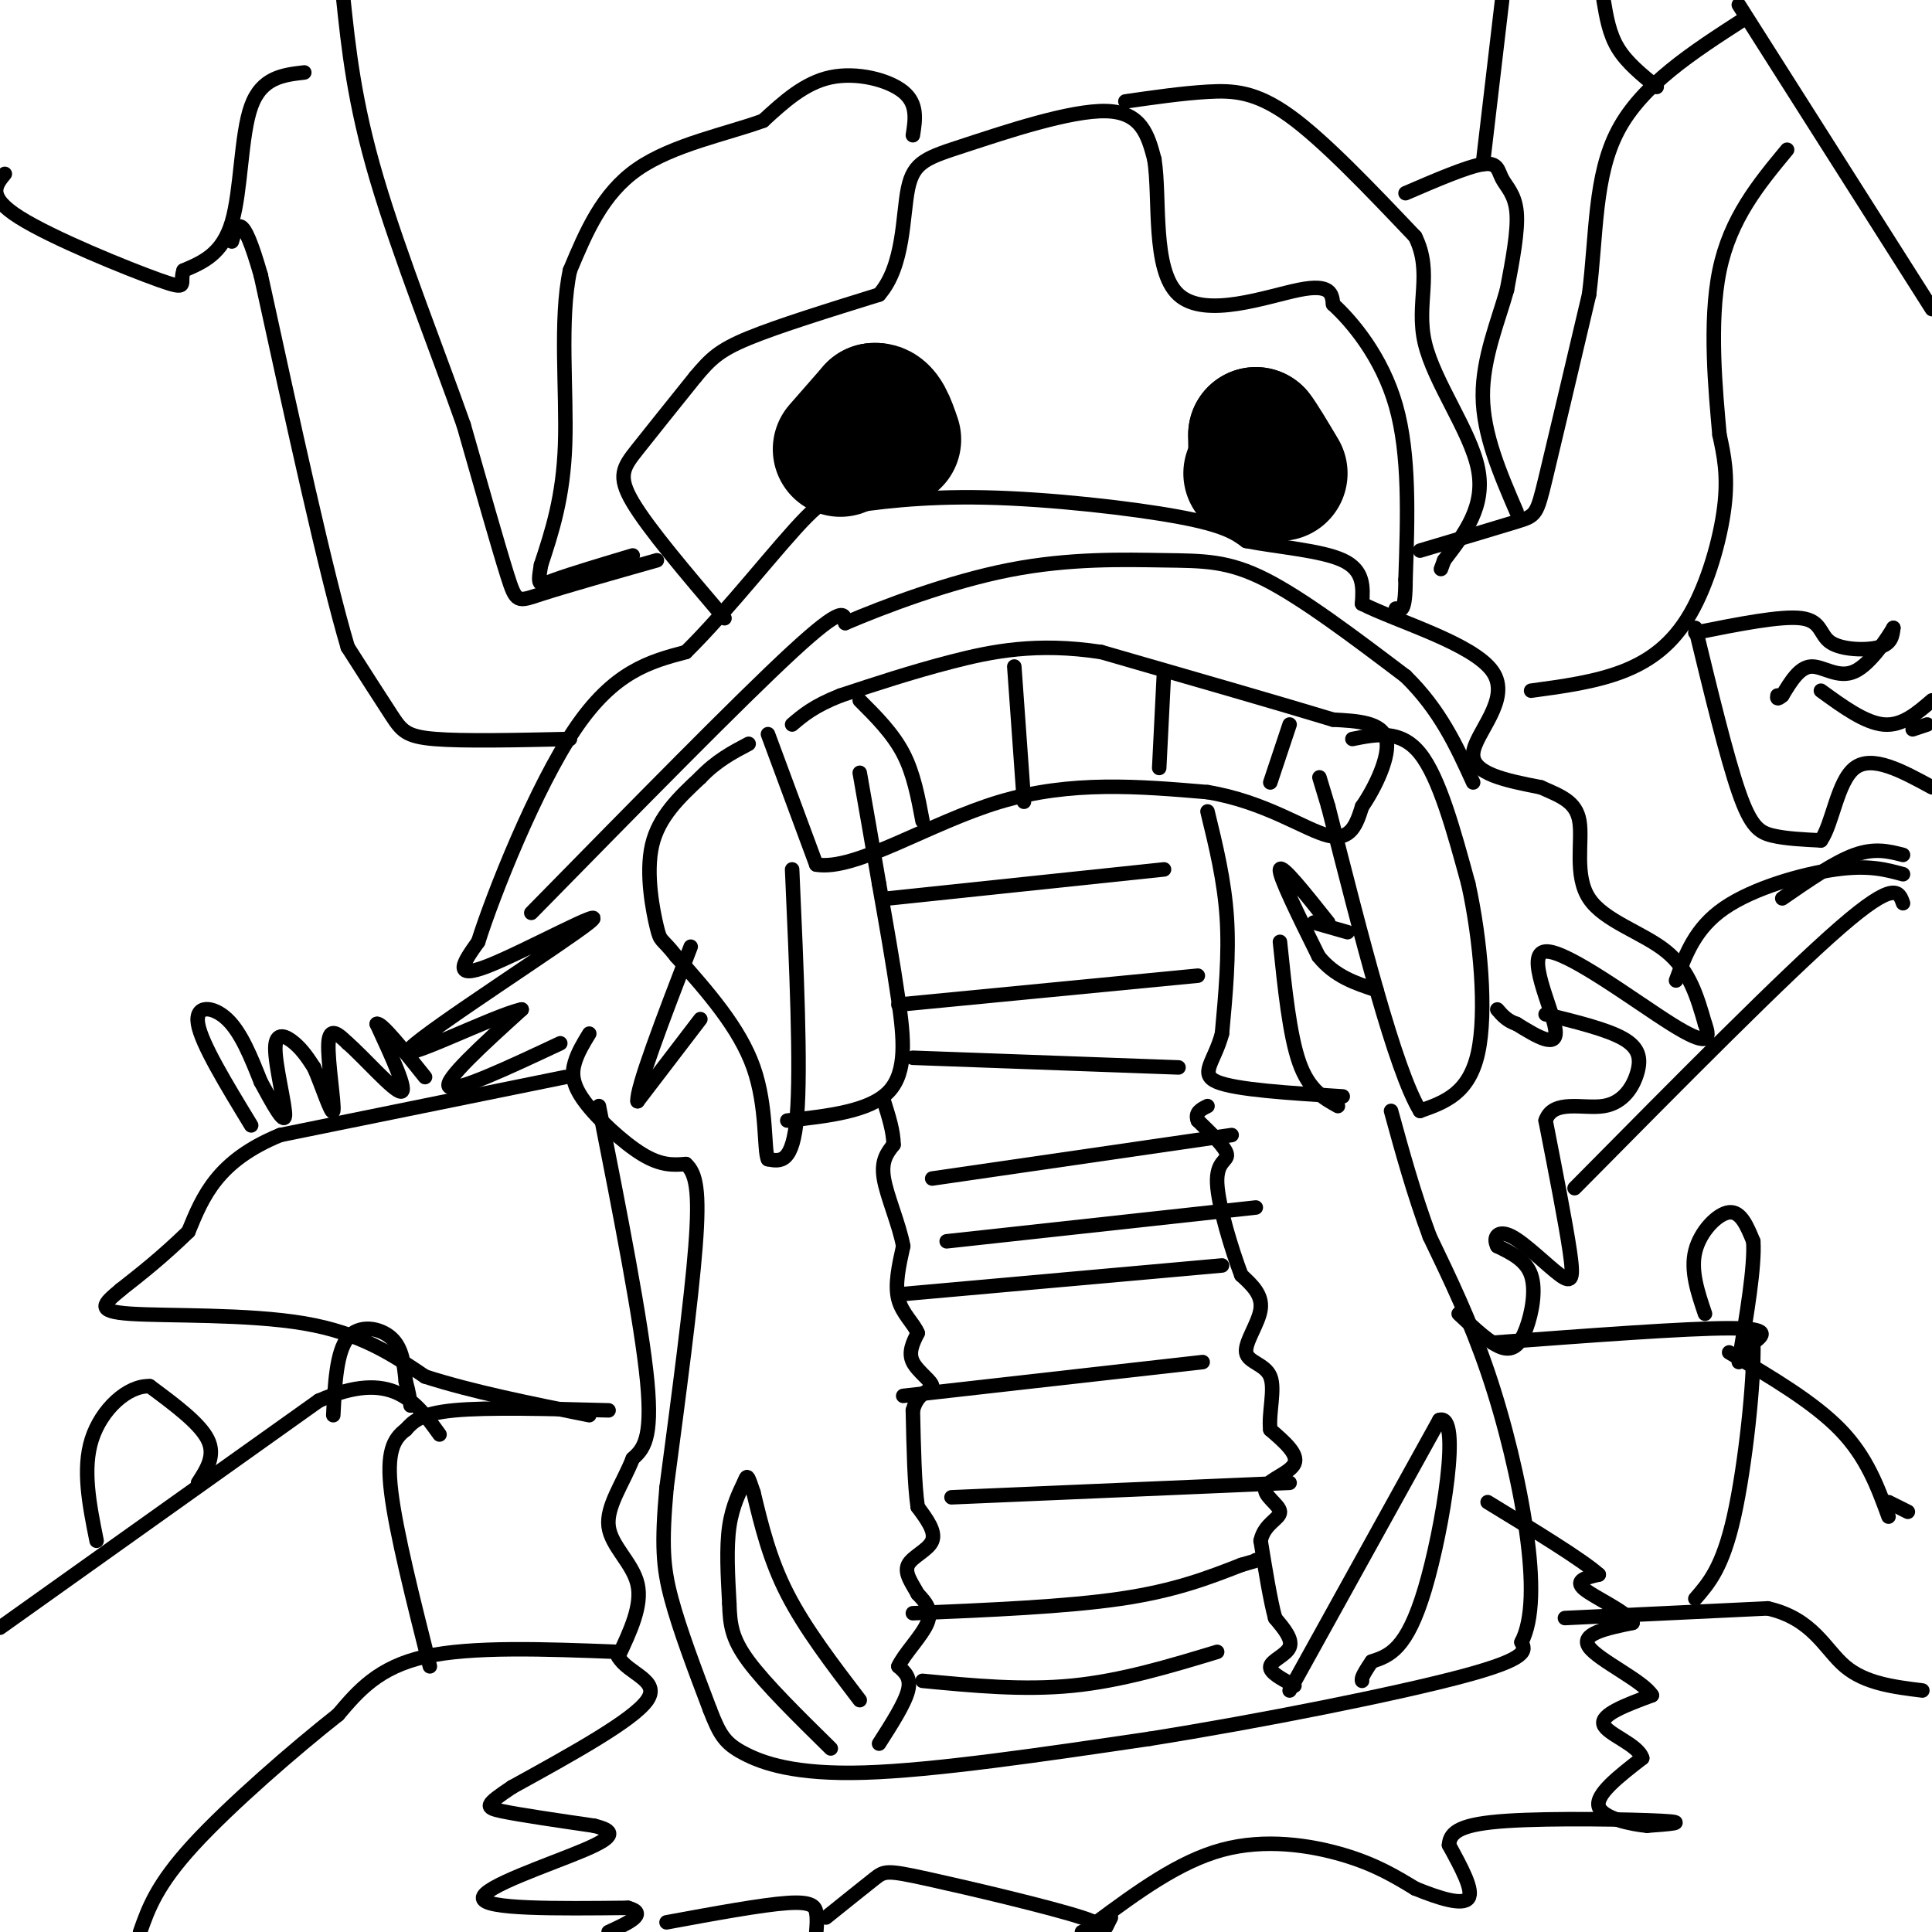 <svg viewBox='0 0 400 400' version='1.1' xmlns='http://www.w3.org/2000/svg' xmlns:xlink='http://www.w3.org/1999/xlink'><g fill='none' stroke='#000000' stroke-width='3' stroke-linecap='round' stroke-linejoin='round'><path d='M159,152c0.000,0.000 10.000,27.000 10,27'/><path d='M169,179c8.089,1.400 23.311,-8.600 38,-13c14.689,-4.400 28.844,-3.200 43,-2'/><path d='M250,164c11.933,1.956 20.267,7.844 25,9c4.733,1.156 5.867,-2.422 7,-6'/><path d='M282,167c2.689,-3.867 5.911,-10.533 5,-14c-0.911,-3.467 -5.956,-3.733 -11,-4'/><path d='M276,149c-9.833,-3.000 -28.917,-8.500 -48,-14'/><path d='M228,135c-13.333,-2.044 -22.667,-0.156 -31,2c-8.333,2.156 -15.667,4.578 -23,7'/><path d='M174,144c-5.500,2.167 -7.750,4.083 -10,6'/><path d='M178,145c3.417,3.417 6.833,6.833 9,11c2.167,4.167 3.083,9.083 4,14'/><path d='M210,138c0.000,0.000 2.000,28.000 2,28'/><path d='M241,139c0.000,0.000 -1.000,20.000 -1,20'/><path d='M267,150c0.000,0.000 -4.000,12.000 -4,12'/><path d='M164,180c0.917,20.500 1.833,41.000 1,51c-0.833,10.000 -3.417,9.500 -6,9'/><path d='M159,240c-0.889,-1.800 -0.111,-10.800 -3,-19c-2.889,-8.200 -9.444,-15.600 -16,-23'/><path d='M140,198c-3.202,-4.071 -3.208,-2.750 -4,-6c-0.792,-3.250 -2.369,-11.071 -1,-17c1.369,-5.929 5.685,-9.964 10,-14'/><path d='M145,161c3.333,-3.500 6.667,-5.250 10,-7'/><path d='M280,153c5.000,-1.000 10.000,-2.000 14,3c4.000,5.000 7.000,16.000 10,27'/><path d='M304,183c2.533,11.444 3.867,26.556 2,35c-1.867,8.444 -6.933,10.222 -12,12'/><path d='M294,230c-5.167,-8.500 -12.083,-35.750 -19,-63'/><path d='M275,167c-3.167,-10.500 -1.583,-5.250 0,0'/><path d='M275,191c-4.833,-6.083 -9.667,-12.167 -10,-11c-0.333,1.167 3.833,9.583 8,18'/><path d='M273,198c3.333,4.167 7.667,5.583 12,7'/><path d='M272,191c0.000,0.000 7.000,2.000 7,2'/><path d='M145,211c0.000,0.000 -13.000,17.000 -13,17'/><path d='M132,228c-0.333,-2.500 5.333,-17.250 11,-32'/><path d='M163,232c8.556,-0.956 17.111,-1.911 21,-6c3.889,-4.089 3.111,-11.311 2,-19c-1.111,-7.689 -2.556,-15.844 -4,-24'/><path d='M182,183c-1.333,-7.833 -2.667,-15.417 -4,-23'/><path d='M250,168c1.750,7.167 3.500,14.333 4,22c0.500,7.667 -0.250,15.833 -1,24'/><path d='M253,214c-1.533,5.822 -4.867,8.378 -1,10c3.867,1.622 14.933,2.311 26,3'/><path d='M277,229c-3.000,-1.667 -6.000,-3.333 -8,-9c-2.000,-5.667 -3.000,-15.333 -4,-25'/><path d='M122,214c-1.190,1.946 -2.381,3.893 -3,6c-0.619,2.107 -0.667,4.375 2,8c2.667,3.625 8.048,8.607 12,11c3.952,2.393 6.476,2.196 9,2'/><path d='M142,241c2.111,1.867 2.889,5.533 2,17c-0.889,11.467 -3.444,30.733 -6,50'/><path d='M138,308c-1.067,11.867 -0.733,16.533 1,23c1.733,6.467 4.867,14.733 8,23'/><path d='M147,354c2.036,5.274 3.125,6.958 7,9c3.875,2.042 10.536,4.440 25,4c14.464,-0.440 36.732,-3.720 59,-7'/><path d='M238,360c23.089,-3.667 51.311,-9.333 65,-13c13.689,-3.667 12.844,-5.333 12,-7'/><path d='M315,340c2.417,-4.655 2.458,-12.792 1,-23c-1.458,-10.208 -4.417,-22.488 -8,-33c-3.583,-10.512 -7.792,-19.256 -12,-28'/><path d='M296,256c-3.333,-9.000 -5.667,-17.500 -8,-26'/><path d='M182,361c2.667,-4.167 5.333,-8.333 6,-11c0.667,-2.667 -0.667,-3.833 -2,-5'/><path d='M186,345c1.111,-2.511 4.889,-6.289 6,-9c1.111,-2.711 -0.444,-4.356 -2,-6'/><path d='M190,330c-1.095,-2.071 -2.833,-4.250 -2,-6c0.833,-1.750 4.238,-3.071 5,-5c0.762,-1.929 -1.119,-4.464 -3,-7'/><path d='M190,312c-0.667,-4.500 -0.833,-12.250 -1,-20'/><path d='M189,292c1.000,-4.000 4.000,-4.000 4,-5c0.000,-1.000 -3.000,-3.000 -4,-5c-1.000,-2.000 0.000,-4.000 1,-6'/><path d='M190,276c-0.778,-2.000 -3.222,-4.000 -4,-7c-0.778,-3.000 0.111,-7.000 1,-11'/><path d='M187,258c-0.822,-4.511 -3.378,-10.289 -4,-14c-0.622,-3.711 0.689,-5.356 2,-7'/><path d='M185,237c0.000,-2.667 -1.000,-5.833 -2,-9'/><path d='M268,349c-2.622,-1.378 -5.244,-2.756 -5,-4c0.244,-1.244 3.356,-2.356 4,-4c0.644,-1.644 -1.178,-3.822 -3,-6'/><path d='M264,335c-1.000,-3.667 -2.000,-9.833 -3,-16'/><path d='M261,319c0.735,-3.589 4.073,-4.560 4,-6c-0.073,-1.440 -3.558,-3.349 -3,-5c0.558,-1.651 5.159,-3.043 6,-5c0.841,-1.957 -2.080,-4.478 -5,-7'/><path d='M263,296c-0.410,-3.392 1.065,-8.373 0,-11c-1.065,-2.627 -4.671,-2.900 -5,-5c-0.329,-2.100 2.620,-6.029 3,-9c0.380,-2.971 -1.810,-4.986 -4,-7'/><path d='M257,264c-1.940,-5.107 -4.792,-14.375 -5,-19c-0.208,-4.625 2.226,-4.607 2,-6c-0.226,-1.393 -3.113,-4.196 -6,-7'/><path d='M248,232c-0.667,-1.667 0.667,-2.333 2,-3'/><path d='M191,348c10.417,1.000 20.833,2.000 31,1c10.167,-1.000 20.083,-4.000 30,-7'/><path d='M189,334c15.833,-0.667 31.667,-1.333 43,-3c11.333,-1.667 18.167,-4.333 25,-7'/><path d='M257,324c4.667,-1.333 3.833,-1.167 3,-1'/><path d='M197,310c0.000,0.000 70.000,-3.000 70,-3'/><path d='M187,289c0.000,0.000 62.000,-7.000 62,-7'/><path d='M186,268c0.000,0.000 67.000,-6.000 67,-6'/><path d='M184,186c0.000,0.000 57.000,-6.000 57,-6'/><path d='M186,208c0.000,0.000 62.000,-6.000 62,-6'/><path d='M189,219c0.000,0.000 55.000,2.000 55,2'/><path d='M193,244c0.000,0.000 62.000,-9.000 62,-9'/><path d='M196,257c0.000,0.000 64.000,-7.000 64,-7'/><path d='M178,352c-5.667,-7.417 -11.333,-14.833 -15,-22c-3.667,-7.167 -5.333,-14.083 -7,-21'/><path d='M156,309c-1.357,-4.048 -1.250,-3.667 -2,-2c-0.750,1.667 -2.357,4.619 -3,9c-0.643,4.381 -0.321,10.190 0,16'/><path d='M151,332c0.133,4.356 0.467,7.244 4,12c3.533,4.756 10.267,11.378 17,18'/><path d='M267,350c0.000,0.000 31.000,-56.000 31,-56'/><path d='M298,294c4.644,-1.600 0.756,22.400 -3,35c-3.756,12.600 -7.378,13.800 -11,15'/><path d='M284,344c-2.167,3.167 -2.083,3.583 -2,4'/><path d='M116,216c-10.833,5.083 -21.667,10.167 -23,9c-1.333,-1.167 6.833,-8.583 15,-16'/><path d='M108,209c-5.459,1.072 -26.608,11.751 -23,8c3.608,-3.751 31.971,-21.933 37,-26c5.029,-4.067 -13.278,5.981 -21,9c-7.722,3.019 -4.861,-0.990 -2,-5'/><path d='M99,195c3.111,-9.844 11.889,-31.956 20,-44c8.111,-12.044 15.556,-14.022 23,-16'/><path d='M142,135c8.778,-8.622 19.222,-22.178 25,-28c5.778,-5.822 6.889,-3.911 8,-2'/><path d='M175,105c5.583,-0.940 15.542,-2.292 29,-2c13.458,0.292 30.417,2.226 40,4c9.583,1.774 11.792,3.387 14,5'/><path d='M258,112c6.444,1.267 15.556,1.933 20,4c4.444,2.067 4.222,5.533 4,9'/><path d='M282,125c7.131,3.631 22.958,8.208 27,14c4.042,5.792 -3.702,12.798 -4,17c-0.298,4.202 6.851,5.601 14,7'/><path d='M319,163c4.086,1.826 7.301,2.892 8,7c0.699,4.108 -1.120,11.260 2,16c3.120,4.740 11.177,7.069 16,11c4.823,3.931 6.411,9.466 8,15'/><path d='M353,212c1.285,3.488 0.499,4.708 -7,0c-7.499,-4.708 -21.711,-15.344 -26,-15c-4.289,0.344 1.346,11.670 2,16c0.654,4.330 -3.673,1.665 -8,-1'/><path d='M314,212c-2.000,-0.667 -3.000,-1.833 -4,-3'/><path d='M110,189c21.583,-22.000 43.167,-44.000 54,-54c10.833,-10.000 10.917,-8.000 11,-6'/><path d='M175,129c7.705,-3.298 21.467,-8.544 34,-11c12.533,-2.456 23.836,-2.123 32,-2c8.164,0.123 13.190,0.035 21,4c7.810,3.965 18.405,11.982 29,20'/><path d='M291,140c7.167,7.000 10.583,14.500 14,22'/><path d='M150,128c-7.867,-9.244 -15.733,-18.489 -19,-24c-3.267,-5.511 -1.933,-7.289 1,-11c2.933,-3.711 7.467,-9.356 12,-15'/><path d='M144,78c3.111,-3.711 4.889,-5.489 11,-8c6.111,-2.511 16.556,-5.756 27,-9'/><path d='M182,61c5.239,-5.973 4.837,-16.405 6,-22c1.163,-5.595 3.890,-6.352 12,-9c8.110,-2.648 21.603,-7.185 29,-7c7.397,0.185 8.699,5.093 10,10'/><path d='M239,33c1.274,7.976 -0.542,22.917 5,28c5.542,5.083 18.440,0.310 25,-1c6.560,-1.310 6.780,0.845 7,3'/><path d='M276,63c3.889,3.533 10.111,10.867 13,21c2.889,10.133 2.444,23.067 2,36'/><path d='M291,120c0.000,7.000 -1.000,6.500 -2,6'/><path d='M136,116c-9.556,2.711 -19.111,5.422 -24,7c-4.889,1.578 -5.111,2.022 -7,-4c-1.889,-6.022 -5.444,-18.511 -9,-31'/><path d='M96,88c-5.089,-14.467 -13.311,-35.133 -18,-51c-4.689,-15.867 -5.844,-26.933 -7,-38'/><path d='M118,153c-11.022,0.244 -22.044,0.489 -28,0c-5.956,-0.489 -6.844,-1.711 -9,-5c-2.156,-3.289 -5.578,-8.644 -9,-14'/><path d='M72,134c-4.500,-15.167 -11.250,-46.083 -18,-77'/><path d='M54,57c-4.000,-14.000 -5.000,-10.500 -6,-7'/><path d='M63,15c-4.422,0.511 -8.844,1.022 -11,7c-2.156,5.978 -2.044,17.422 -4,24c-1.956,6.578 -5.978,8.289 -10,10'/><path d='M38,56c-0.988,2.667 1.542,4.333 -5,2c-6.542,-2.333 -22.155,-8.667 -29,-13c-6.845,-4.333 -4.923,-6.667 -3,-9'/><path d='M294,114c7.978,-2.378 15.956,-4.756 20,-6c4.044,-1.244 4.156,-1.356 6,-9c1.844,-7.644 5.422,-22.822 9,-38'/><path d='M329,61c1.578,-12.444 1.022,-24.556 6,-34c4.978,-9.444 15.489,-16.222 26,-23'/><path d='M317,143c6.661,-0.899 13.321,-1.798 19,-4c5.679,-2.202 10.375,-5.708 14,-12c3.625,-6.292 6.179,-15.369 7,-22c0.821,-6.631 -0.089,-10.815 -1,-15'/><path d='M356,90c-0.778,-8.778 -2.222,-23.222 0,-34c2.222,-10.778 8.111,-17.889 14,-25'/><path d='M360,1c0.000,0.000 40.000,63.000 40,63'/><path d='M189,28c0.511,-3.267 1.022,-6.533 -2,-9c-3.022,-2.467 -9.578,-4.133 -15,-3c-5.422,1.133 -9.711,5.067 -14,9'/><path d='M158,25c-7.333,2.689 -18.667,4.911 -26,10c-7.333,5.089 -10.667,13.044 -14,21'/><path d='M118,56c-2.178,10.156 -0.622,25.044 -1,36c-0.378,10.956 -2.689,17.978 -5,25'/><path d='M112,117c-0.822,4.778 -0.378,4.222 3,3c3.378,-1.222 9.689,-3.111 16,-5'/><path d='M233,21c5.867,-0.844 11.733,-1.689 17,-2c5.267,-0.311 9.933,-0.089 17,5c7.067,5.089 16.533,15.044 26,25'/><path d='M293,49c3.738,7.524 0.083,13.833 2,22c1.917,8.167 9.405,18.190 11,26c1.595,7.810 -2.702,13.405 -7,19'/><path d='M299,116c-1.167,3.167 -0.583,1.583 0,0'/><path d='M291,40c6.411,-2.762 12.821,-5.524 16,-6c3.179,-0.476 3.125,1.333 4,3c0.875,1.667 2.679,3.190 3,7c0.321,3.810 -0.839,9.905 -2,16'/><path d='M312,60c-1.733,6.311 -5.067,14.089 -5,22c0.067,7.911 3.533,15.956 7,24'/></g>
<g fill='none' stroke='#000000' stroke-width='28' stroke-linecap='round' stroke-linejoin='round'><path d='M174,93c0.000,0.000 7.000,-8.000 7,-8'/><path d='M181,85c1.833,-0.333 2.917,2.833 4,6'/><path d='M260,92c0.000,0.000 0.000,-2.000 0,-2'/><path d='M260,90c0.833,1.000 2.917,4.500 5,8'/><path d='M259,98c0.000,0.000 0.100,0.100 0.1,0.1'/></g>
<g fill='none' stroke='#000000' stroke-width='3' stroke-linecap='round' stroke-linejoin='round'><path d='M117,223c0.000,0.000 -59.000,12.000 -59,12'/><path d='M58,235c-13.000,5.333 -16.000,12.667 -19,20'/><path d='M39,255c-5.500,5.333 -9.750,8.667 -14,12'/><path d='M25,267c-3.560,3.000 -5.458,4.500 2,5c7.458,0.500 24.274,0.000 36,2c11.726,2.000 18.363,6.500 25,11'/><path d='M88,285c9.833,3.167 21.917,5.583 34,8'/><path d='M52,233c-5.156,-8.467 -10.311,-16.933 -11,-21c-0.689,-4.067 3.089,-3.733 6,-1c2.911,2.733 4.956,7.867 7,13'/><path d='M54,224c2.388,4.413 4.856,8.946 5,7c0.144,-1.946 -2.038,-10.370 -2,-14c0.038,-3.630 2.297,-2.466 4,-1c1.703,1.466 2.852,3.233 4,5'/><path d='M65,221c1.631,3.643 3.708,10.250 4,9c0.292,-1.250 -1.202,-10.357 -1,-14c0.202,-3.643 2.101,-1.821 4,0'/><path d='M72,216c3.289,2.844 9.511,9.956 11,10c1.489,0.044 -1.756,-6.978 -5,-14'/><path d='M78,212c0.833,-0.500 5.417,5.250 10,11'/><path d='M302,272c3.310,3.119 6.619,6.238 9,7c2.381,0.762 3.833,-0.833 5,-4c1.167,-3.167 2.048,-7.905 1,-11c-1.048,-3.095 -4.024,-4.548 -7,-6'/><path d='M310,258c-0.962,-1.860 0.134,-3.509 3,-2c2.866,1.509 7.502,6.175 10,8c2.498,1.825 2.856,0.807 2,-5c-0.856,-5.807 -2.928,-16.404 -5,-27'/><path d='M320,232c1.523,-4.528 7.831,-2.348 12,-3c4.169,-0.652 6.199,-4.137 7,-7c0.801,-2.863 0.372,-5.104 -3,-7c-3.372,-1.896 -9.686,-3.448 -16,-5'/><path d='M124,229c4.417,22.417 8.833,44.833 10,57c1.167,12.167 -0.917,14.083 -3,16'/><path d='M131,302c-2.000,5.107 -5.500,9.875 -5,14c0.500,4.125 5.000,7.607 6,12c1.000,4.393 -1.500,9.696 -4,15'/><path d='M128,343c1.956,3.533 8.844,4.867 6,9c-2.844,4.133 -15.422,11.067 -28,18'/><path d='M106,370c-5.644,3.778 -5.756,4.222 -2,5c3.756,0.778 11.378,1.889 19,3'/><path d='M123,378c4.095,1.024 4.833,2.083 -2,5c-6.833,2.917 -21.238,7.690 -21,10c0.238,2.310 15.119,2.155 30,2'/><path d='M130,395c4.333,1.167 0.167,3.083 -4,5'/><path d='M138,398c9.889,-1.822 19.778,-3.644 25,-4c5.222,-0.356 5.778,0.756 6,2c0.222,1.244 0.111,2.622 0,4'/><path d='M171,397c3.935,-3.161 7.869,-6.321 10,-8c2.131,-1.679 2.458,-1.875 11,0c8.542,1.875 25.298,5.821 32,8c6.702,2.179 3.351,2.589 0,3'/><path d='M229,399c0.000,0.000 1.000,-2.000 1,-2'/><path d='M227,398c8.533,-6.289 17.067,-12.578 26,-15c8.933,-2.422 18.267,-0.978 25,1c6.733,1.978 10.867,4.489 15,7'/><path d='M293,391c4.956,2.022 9.844,3.578 11,2c1.156,-1.578 -1.422,-6.289 -4,-11'/><path d='M300,382c0.155,-2.821 2.542,-4.375 12,-5c9.458,-0.625 25.988,-0.321 32,0c6.012,0.321 1.506,0.661 -3,1'/><path d='M341,378c-3.089,-0.289 -9.311,-1.511 -10,-4c-0.689,-2.489 4.156,-6.244 9,-10'/><path d='M340,364c-0.822,-2.844 -7.378,-4.956 -8,-7c-0.622,-2.044 4.689,-4.022 10,-6'/><path d='M342,351c-1.733,-2.933 -11.067,-7.267 -13,-10c-1.933,-2.733 3.533,-3.867 9,-5'/><path d='M338,336c-0.956,-2.200 -7.844,-5.200 -10,-7c-2.156,-1.800 0.422,-2.400 3,-3'/><path d='M331,326c-3.333,-3.000 -13.167,-9.000 -23,-15'/><path d='M309,278c20.000,-1.500 40.000,-3.000 49,-3c9.000,0.000 7.000,1.500 5,3'/><path d='M363,278c0.244,7.711 -1.644,25.489 -4,36c-2.356,10.511 -5.178,13.756 -8,17'/><path d='M358,280c8.750,5.167 17.500,10.333 23,16c5.500,5.667 7.750,11.833 10,18'/><path d='M324,335c0.000,0.000 42.000,-2.000 42,-2'/><path d='M366,333c9.378,2.133 11.822,8.467 16,12c4.178,3.533 10.089,4.267 16,5'/><path d='M391,311c0.000,0.000 4.000,2.000 4,2'/><path d='M126,292c-12.500,-0.333 -25.000,-0.667 -32,0c-7.000,0.667 -8.500,2.333 -10,4'/><path d='M84,296c-2.578,1.911 -4.022,4.689 -3,13c1.022,8.311 4.511,22.156 8,36'/><path d='M128,342c-15.167,-0.583 -30.333,-1.167 -40,1c-9.667,2.167 -13.833,7.083 -18,12'/><path d='M70,355c-8.978,7.067 -22.422,18.733 -30,27c-7.578,8.267 -9.289,13.133 -11,18'/><path d='M0,337c0.000,0.000 66.000,-47.000 66,-47'/><path d='M66,290c15.167,-6.667 20.083,0.167 25,7'/><path d='M69,293c0.333,-6.556 0.667,-13.111 3,-16c2.333,-2.889 6.667,-2.111 9,0c2.333,2.111 2.667,5.556 3,9'/><path d='M84,286c0.667,2.333 0.833,3.667 1,5'/><path d='M41,307c1.833,-2.833 3.667,-5.667 2,-9c-1.667,-3.333 -6.833,-7.167 -12,-11'/><path d='M31,287c-4.578,-0.200 -10.022,4.800 -12,11c-1.978,6.200 -0.489,13.600 1,21'/><path d='M353,272c-1.511,-4.467 -3.022,-8.933 -2,-13c1.022,-4.067 4.578,-7.733 7,-8c2.422,-0.267 3.711,2.867 5,6'/><path d='M363,257c0.333,5.167 -1.333,15.083 -3,25'/><path d='M351,130c3.244,13.378 6.489,26.756 9,34c2.511,7.244 4.289,8.356 7,9c2.711,0.644 6.356,0.822 10,1'/><path d='M377,174c2.400,-3.356 3.400,-12.244 7,-15c3.600,-2.756 9.800,0.622 16,4'/><path d='M351,131c8.899,-1.780 17.798,-3.560 22,-3c4.202,0.560 3.708,3.458 6,5c2.292,1.542 7.369,1.726 10,1c2.631,-0.726 2.815,-2.363 3,-4'/><path d='M392,130c-0.881,1.548 -4.583,7.417 -8,9c-3.417,1.583 -6.548,-1.119 -9,-1c-2.452,0.119 -4.226,3.060 -6,6'/><path d='M369,144c-1.167,1.000 -1.083,0.500 -1,0'/><path d='M377,143c4.583,3.333 9.167,6.667 13,7c3.833,0.333 6.917,-2.333 10,-5'/><path d='M399,150c0.000,0.000 -3.000,1.000 -3,1'/><path d='M394,177c-2.917,-0.750 -5.833,-1.500 -10,0c-4.167,1.500 -9.583,5.250 -15,9'/><path d='M394,181c-3.578,-0.978 -7.156,-1.956 -14,-1c-6.844,0.956 -16.956,3.844 -23,8c-6.044,4.156 -8.022,9.578 -10,15'/><path d='M326,246c21.833,-22.083 43.667,-44.167 55,-54c11.333,-9.833 12.167,-7.417 13,-5'/><path d='M307,34c0.000,0.000 4.000,-34.000 4,-34'/><path d='M332,0c0.583,3.500 1.167,7.000 3,10c1.833,3.000 4.917,5.500 8,8'/></g>
</svg>